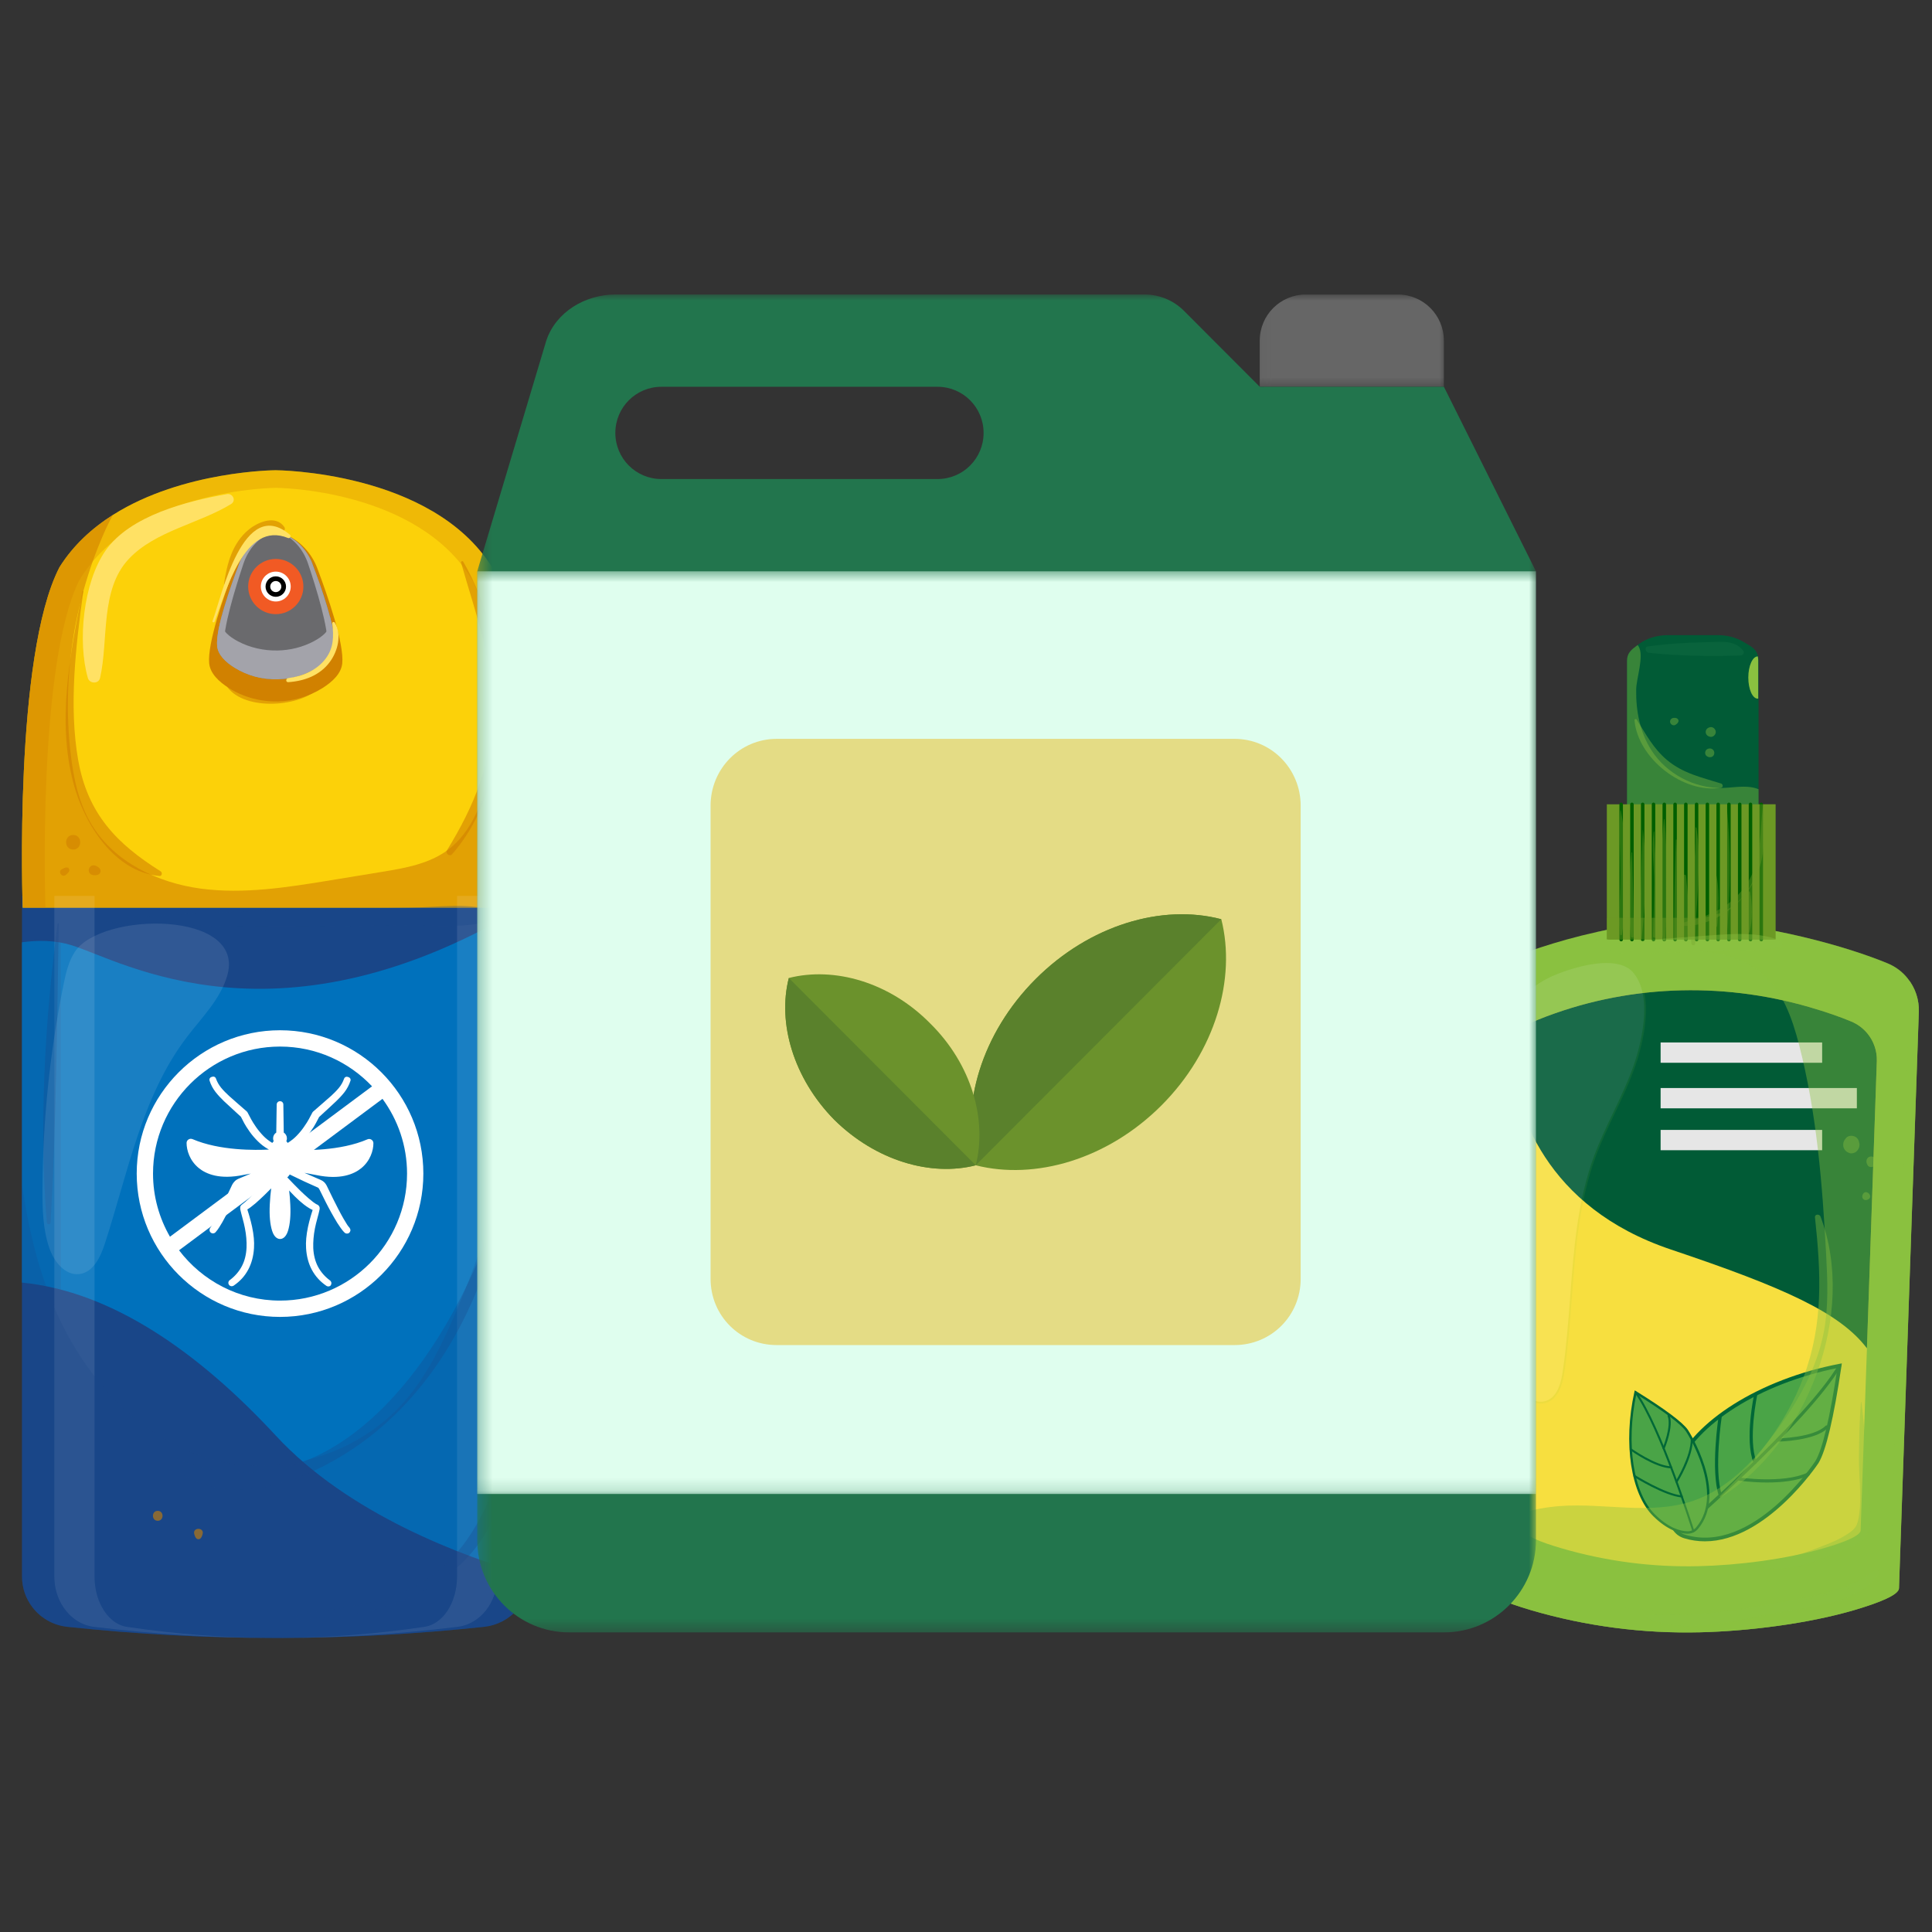 <svg xmlns="http://www.w3.org/2000/svg" width="151" height="151" viewBox="0 0 151 151" fill="none"><rect x="0" y="0" width="151" height="151" fill="#333333" stroke="none"/><path d="M137.444 51.657V63.564H127.163V51.657C127.163 51.042 127.479 50.792 127.995 50.41C128.028 50.383 128.061 50.359 128.097 50.332C128.679 49.906 129.478 49.64 130.361 49.64H134.252C135.018 49.64 135.716 49.84 136.259 50.165C136.877 50.532 137.304 50.726 137.411 51.335C137.435 51.439 137.444 51.544 137.444 51.657Z" fill="#015B36"></path><path d="M137.418 51.626V54.601C137.403 54.604 137.391 54.604 137.376 54.604C136.971 54.604 136.643 53.864 136.643 52.957C136.643 52.044 136.974 51.304 137.376 51.304C137.376 51.304 137.379 51.304 137.385 51.304C137.409 51.409 137.418 51.516 137.418 51.626Z" fill="#8AC140"></path><path opacity="0.4" d="M137.444 61.685V63.561H127.163V51.658C127.163 51.043 127.479 50.792 127.995 50.411C128.019 50.444 128.043 50.476 128.064 50.512C128.524 51.243 127.891 53.027 127.879 53.886C127.852 55.539 128.171 57.237 129.063 58.627C130.245 60.477 132.423 61.634 134.619 61.583C135.352 61.566 136.092 61.422 136.82 61.518C137.032 61.548 137.244 61.601 137.444 61.685Z" fill="#8AC140"></path><path d="M149.968 79.08L148.417 124.138C148.402 124.646 146.931 125.248 144.9 125.848C141.275 126.907 136.609 127.489 132.862 127.575C128.423 127.683 123.965 127.107 119.666 125.848C117.632 125.248 116.161 124.646 116.143 124.138L115.985 119.475L114.595 79.08C114.556 78.045 114.929 77.058 115.588 76.321C115.979 75.885 116.462 75.53 117.023 75.297C118.858 74.537 121.573 73.555 124.807 72.842C126.949 72.368 129.321 72.019 131.812 71.926C138.059 72.153 144.485 74.027 147.528 75.294C148.161 75.554 148.695 75.963 149.1 76.476C149.682 77.198 150.001 78.114 149.968 79.08Z" fill="#8AC140"></path><path d="M146.688 82.923L145.915 105.379L145.423 119.61C145.408 120.025 144.209 120.517 142.556 121C139.605 121.868 135.807 122.34 132.758 122.408C129.142 122.498 125.512 122.027 122.012 121C120.356 120.517 119.157 120.025 119.145 119.61L117.88 82.923C117.871 82.709 117.889 82.497 117.928 82.288C118.026 81.679 118.295 81.121 118.695 80.674C119.011 80.322 119.405 80.032 119.864 79.842C119.986 79.791 120.115 79.74 120.249 79.683C126.982 76.978 134.441 76.691 141.413 78.711C142.744 79.096 143.877 79.496 144.698 79.842C145.208 80.056 145.647 80.391 145.975 80.802C146.449 81.39 146.712 82.139 146.688 82.923Z" fill="#F7DF3F"></path><path d="M146.687 82.923L145.914 105.379C143.796 102.587 139.434 100.63 130.6 97.661C120.758 94.353 118.416 86.814 117.927 82.288C118.025 81.679 118.294 81.121 118.693 80.674C119.01 80.322 119.404 80.032 119.863 79.842C119.985 79.791 120.114 79.74 120.248 79.683C126.981 76.978 134.44 76.691 141.412 78.711C142.743 79.096 143.876 79.496 144.697 79.842C145.207 80.056 145.645 80.391 145.974 80.802C146.448 81.39 146.71 82.139 146.687 82.923Z" fill="#015B36"></path><path d="M131.664 120.087C131.229 119.956 130.88 119.622 130.713 119.198C130.408 118.423 130.164 116.964 131.035 114.708C132.428 111.104 137.849 107.882 143.78 106.74C143.162 110.902 142.566 113.357 142.002 114.276C141.459 115.162 136.703 121.609 131.664 120.087Z" fill="#4AA447"></path><path d="M133.249 120.466C132.715 120.466 132.172 120.392 131.623 120.224C131.146 120.081 130.767 119.726 130.579 119.249C130.245 118.399 130.03 116.91 130.901 114.655C132.276 111.101 137.56 107.787 143.754 106.596L143.953 106.558L143.924 106.76C143.321 110.833 142.715 113.387 142.128 114.35C142.083 114.419 138.052 120.466 133.249 120.466ZM131.707 119.95C136.993 121.546 141.835 114.276 141.88 114.201C142.441 113.285 143.02 110.839 143.607 106.922C137.593 108.127 132.497 111.337 131.17 114.762C130.331 116.928 130.531 118.342 130.847 119.144C131 119.538 131.313 119.831 131.707 119.95Z" fill="#006837"></path><path d="M131.168 119.941C131.132 119.941 131.099 119.927 131.075 119.9C131.03 119.849 131.036 119.771 131.087 119.727C131.185 119.64 141.019 111.146 143.677 106.677C143.713 106.618 143.787 106.6 143.844 106.636C143.904 106.671 143.922 106.746 143.886 106.803C141.21 111.308 131.347 119.828 131.245 119.912C131.224 119.932 131.194 119.941 131.168 119.941Z" fill="#006837"></path><path d="M137.171 114.419C137.123 114.419 137.075 114.389 137.057 114.341C136.338 112.545 137.078 109.073 137.111 108.927C137.126 108.861 137.191 108.819 137.257 108.834C137.323 108.849 137.365 108.915 137.35 108.98C137.341 109.016 136.595 112.528 137.284 114.252C137.308 114.315 137.278 114.386 137.215 114.41C137.2 114.416 137.186 114.419 137.171 114.419Z" fill="#006837"></path><path d="M134.454 116.99C134.404 116.99 134.356 116.957 134.338 116.906C133.685 114.908 134.305 110.802 134.332 110.629C134.341 110.564 134.404 110.519 134.472 110.528C134.541 110.537 134.586 110.6 134.574 110.668C134.568 110.71 133.932 114.89 134.571 116.832C134.592 116.898 134.556 116.966 134.493 116.987C134.481 116.987 134.466 116.99 134.454 116.99Z" fill="#006837"></path><path d="M138.119 115.868C136.893 115.868 135.884 115.719 135.807 115.707C135.741 115.698 135.693 115.635 135.702 115.567C135.711 115.501 135.777 115.453 135.842 115.465C135.878 115.471 139.369 115.987 141.272 115.098C141.332 115.068 141.406 115.095 141.436 115.158C141.466 115.22 141.439 115.292 141.377 115.322C140.455 115.751 139.202 115.868 138.119 115.868Z" fill="#006837"></path><path d="M138.918 112.674C138.853 112.674 138.796 112.62 138.796 112.551C138.796 112.483 138.85 112.429 138.915 112.426C138.942 112.426 141.755 112.372 142.68 111.439C142.728 111.391 142.806 111.391 142.853 111.439C142.901 111.486 142.901 111.564 142.853 111.612C141.86 112.617 139.041 112.671 138.918 112.674Z" fill="#006837"></path><path d="M132.634 119.44C132.443 119.666 132.157 119.786 131.861 119.777C131.321 119.759 130.394 119.526 129.281 118.431C127.5 116.677 126.981 112.629 127.828 108.816C130.14 110.254 131.444 111.238 131.843 111.811C132.231 112.36 134.836 116.841 132.634 119.44Z" fill="#4AA447"></path><path d="M131.897 119.872C131.885 119.872 131.87 119.872 131.859 119.872C131.268 119.851 130.328 119.598 129.215 118.5C127.461 116.769 126.852 112.781 127.739 108.795L127.768 108.667L127.879 108.735C130.14 110.14 131.504 111.158 131.921 111.754C131.954 111.802 135.101 116.671 132.706 119.502C132.503 119.738 132.211 119.872 131.897 119.872ZM127.891 108.962C127.061 112.843 127.652 116.695 129.344 118.362C130.415 119.419 131.304 119.663 131.865 119.681C132.136 119.696 132.396 119.577 132.563 119.38C134.872 116.653 131.799 111.906 131.766 111.862C131.369 111.295 130.063 110.319 127.891 108.962Z" fill="#006837"></path><path d="M132.346 119.747C132.313 119.747 132.28 119.726 132.272 119.69C132.245 119.609 129.733 111.587 127.764 108.86C127.737 108.825 127.746 108.777 127.782 108.75C127.817 108.723 127.868 108.732 127.892 108.768C129.876 111.516 132.397 119.565 132.421 119.645C132.433 119.687 132.412 119.732 132.37 119.744C132.361 119.744 132.355 119.747 132.346 119.747Z" fill="#006837"></path><path d="M130.613 114.761C129.36 114.726 127.489 113.395 127.409 113.338C127.373 113.311 127.364 113.264 127.391 113.228C127.417 113.192 127.465 113.183 127.501 113.21C127.519 113.225 129.413 114.57 130.616 114.606C130.66 114.606 130.693 114.645 130.693 114.687C130.69 114.728 130.654 114.761 130.613 114.761Z" fill="#006837"></path><path d="M131.44 117.035H131.432C130.077 116.91 127.801 115.484 127.702 115.424C127.667 115.4 127.655 115.352 127.678 115.314C127.702 115.278 127.75 115.266 127.789 115.29C127.813 115.305 130.131 116.758 131.446 116.88C131.491 116.883 131.521 116.922 131.518 116.966C131.515 117.005 131.479 117.035 131.44 117.035Z" fill="#006837"></path><path d="M131.03 115.892C131.015 115.892 131 115.889 130.988 115.88C130.953 115.856 130.941 115.809 130.965 115.77C130.976 115.749 132.182 113.81 132.146 112.452C132.146 112.408 132.179 112.372 132.224 112.372C132.259 112.369 132.304 112.405 132.304 112.449C132.343 113.857 131.15 115.776 131.099 115.856C131.084 115.877 131.057 115.892 131.03 115.892Z" fill="#006837"></path><path d="M130.028 113.276C130.019 113.276 130.007 113.273 129.998 113.27C129.956 113.252 129.938 113.208 129.956 113.166C129.962 113.148 130.654 111.465 130.338 110.678C130.323 110.636 130.341 110.591 130.383 110.573C130.425 110.555 130.469 110.576 130.487 110.618C130.827 111.465 130.132 113.154 130.102 113.226C130.087 113.255 130.058 113.276 130.028 113.276Z" fill="#006837"></path><path d="M142.415 81.476H129.789V83.063H142.415V81.476Z" fill="#E6E6E6"></path><path d="M142.415 88.311H129.789V89.898H142.415V88.311Z" fill="#E6E6E6"></path><path d="M145.127 85.037H129.789V86.624H145.127V85.037Z" fill="#E6E6E6"></path><path opacity="0.6" d="M149.213 76.622C149.261 76.894 149.282 77.171 149.273 77.457L147.784 122.513C147.766 123.02 146.355 123.625 144.404 124.222C140.923 125.284 136.442 125.863 132.844 125.952C128.577 126.06 124.299 125.484 120.167 124.222C118.213 123.625 116.802 123.02 116.784 122.513L115.295 77.457C115.286 77.171 115.31 76.891 115.358 76.616C114.848 77.314 114.567 78.177 114.6 79.084L116.152 124.138C116.17 124.646 117.64 125.251 119.672 125.848C123.971 127.11 128.425 127.686 132.867 127.578C136.612 127.489 141.278 126.91 144.902 125.848C146.934 125.251 148.405 124.646 148.423 124.138L149.974 79.084C150.001 78.18 149.721 77.32 149.213 76.622Z" fill="#8AC140"></path><path opacity="0.4" d="M149.968 79.08L148.417 124.138C148.402 124.645 146.931 125.248 144.899 125.847C141.274 126.907 136.608 127.488 132.861 127.575C128.422 127.682 123.965 127.106 119.666 125.847C117.631 125.248 116.16 124.645 116.142 124.138L115.984 119.475C117.81 118.476 119.851 117.864 121.927 117.709C125.394 117.452 129.001 118.425 132.295 117.315C134.905 116.432 136.934 114.349 138.601 112.151C140.445 109.719 142.017 106.995 142.566 103.994C142.915 102.061 142.832 100.08 142.73 98.123C142.438 92.589 141.996 87.025 140.612 81.661C140.069 79.56 139.305 77.376 137.629 76.004C135.036 73.88 131.28 74.381 127.954 74.005C126.847 73.88 125.636 73.522 124.812 72.839C126.954 72.364 129.326 72.015 131.817 71.923C138.064 72.15 144.491 74.023 147.534 75.291C148.166 75.551 148.7 75.959 149.106 76.472C149.682 77.198 150.001 78.113 149.968 79.08Z" fill="#8AC140"></path><path d="M138.773 62.863H125.587V73.436H138.773V62.863Z" fill="#6C9925"></path><path d="M126.707 73.576C126.629 73.576 126.569 73.513 126.569 73.438V62.865C126.569 62.788 126.632 62.728 126.707 62.728C126.784 62.728 126.844 62.791 126.844 62.865V73.438C126.844 73.513 126.781 73.576 126.707 73.576Z" fill="#005F00"></path><path d="M127.548 73.576C127.471 73.576 127.411 73.513 127.411 73.438V62.865C127.411 62.788 127.474 62.728 127.548 62.728C127.626 62.728 127.686 62.791 127.686 62.865V73.438C127.686 73.513 127.626 73.576 127.548 73.576Z" fill="#005F00"></path><path d="M128.389 73.576C128.312 73.576 128.252 73.513 128.252 73.438V62.865C128.252 62.788 128.315 62.728 128.389 62.728C128.467 62.728 128.526 62.791 128.526 62.865V73.438C128.529 73.513 128.467 73.576 128.389 73.576Z" fill="#005F00"></path><path d="M129.235 73.576C129.157 73.576 129.098 73.513 129.098 73.438V62.865C129.098 62.788 129.16 62.728 129.235 62.728C129.312 62.728 129.372 62.791 129.372 62.865V73.438C129.372 73.513 129.309 73.576 129.235 73.576Z" fill="#005F00"></path><path d="M130.076 73.576C130.001 73.576 129.938 73.513 129.938 73.438V62.865C129.938 62.788 130.001 62.728 130.076 62.728C130.153 62.728 130.213 62.791 130.213 62.865V73.438C130.216 73.513 130.153 73.576 130.076 73.576Z" fill="#005F00"></path><path d="M130.92 73.576C130.843 73.576 130.783 73.513 130.783 73.438V62.865C130.783 62.788 130.846 62.728 130.92 62.728C130.995 62.728 131.058 62.791 131.058 62.865V73.438C131.058 73.513 130.995 73.576 130.92 73.576Z" fill="#005F00"></path><path d="M131.76 73.576C131.683 73.576 131.623 73.513 131.623 73.438V62.865C131.623 62.788 131.686 62.728 131.76 62.728C131.835 62.728 131.898 62.791 131.898 62.865V73.438C131.898 73.513 131.835 73.576 131.76 73.576Z" fill="#005F00"></path><path d="M132.601 73.576C132.524 73.576 132.464 73.513 132.464 73.438V62.865C132.464 62.788 132.527 62.728 132.601 62.728C132.679 62.728 132.738 62.791 132.738 62.865V73.438C132.741 73.513 132.679 73.576 132.601 73.576Z" fill="#005F00"></path><path d="M133.445 73.576C133.367 73.576 133.308 73.513 133.308 73.438V62.865C133.308 62.788 133.37 62.728 133.445 62.728C133.519 62.728 133.582 62.791 133.582 62.865V73.438C133.582 73.513 133.519 73.576 133.445 73.576Z" fill="#005F00"></path><path d="M134.287 73.576C134.209 73.576 134.149 73.513 134.149 73.438V62.865C134.149 62.788 134.212 62.728 134.287 62.728C134.361 62.728 134.424 62.791 134.424 62.865V73.438C134.424 73.513 134.361 73.576 134.287 73.576Z" fill="#005F00"></path><path d="M135.127 73.576C135.053 73.576 134.99 73.513 134.99 73.438V62.865C134.99 62.788 135.053 62.728 135.127 62.728C135.205 62.728 135.265 62.791 135.265 62.865V73.438C135.268 73.513 135.205 73.576 135.127 73.576Z" fill="#005F00"></path><path d="M135.971 73.576C135.894 73.576 135.834 73.513 135.834 73.438V62.865C135.834 62.788 135.897 62.728 135.971 62.728C136.046 62.728 136.108 62.791 136.108 62.865V73.438C136.108 73.513 136.046 73.576 135.971 73.576Z" fill="#005F00"></path><path d="M136.814 73.576C136.736 73.576 136.677 73.513 136.677 73.438V62.865C136.677 62.788 136.739 62.728 136.814 62.728C136.889 62.728 136.951 62.791 136.951 62.865V73.438C136.951 73.513 136.889 73.576 136.814 73.576Z" fill="#005F00"></path><path d="M137.656 73.576C137.578 73.576 137.519 73.513 137.519 73.438V62.865C137.519 62.788 137.581 62.728 137.656 62.728C137.733 62.728 137.793 62.791 137.793 62.865V73.438C137.796 73.513 137.733 73.576 137.656 73.576Z" fill="#005F00"></path><path opacity="0.4" d="M137.416 62.863V66.902C137.416 69.569 135.253 71.732 132.586 71.732H125.584V73.436H138.771V62.863H137.416Z" fill="#6C9925"></path><g opacity="0.4"><path d="M126.64 63.352C126.53 64.966 126.634 66.574 126.646 68.191C126.655 69.799 126.5 71.431 126.625 73.03C126.631 73.101 126.748 73.131 126.763 73.048C127.3 70.023 127.237 66.362 126.685 63.346C126.676 63.322 126.64 63.331 126.64 63.352Z" fill="#6C9925"></path></g><g opacity="0.4"><path d="M127.51 66.642C127.316 68.799 127.236 71.031 127.474 73.188C127.489 73.313 127.674 73.319 127.674 73.188C127.704 71.01 127.603 68.82 127.573 66.642C127.57 66.604 127.513 66.604 127.51 66.642Z" fill="#6C9925"></path></g><g opacity="0.4"><path d="M128.392 64.862C128.261 67.702 128.249 70.539 128.094 73.379C128.085 73.516 128.288 73.51 128.303 73.379C128.616 70.563 128.738 67.681 128.41 64.862C128.41 64.85 128.395 64.85 128.392 64.862Z" fill="#6C9925"></path></g><g opacity="0.4"><path d="M129.247 65.013C129.076 66.328 129.285 67.668 129.279 68.993C129.273 70.389 129.235 71.782 129.202 73.178C129.199 73.304 129.402 73.336 129.426 73.208C129.894 70.404 129.33 67.808 129.303 65.013C129.3 64.98 129.25 64.983 129.247 65.013Z" fill="#6C9925"></path></g><g opacity="0.4"><path d="M130.046 64.05C129.855 65.78 129.852 67.537 129.82 69.277C129.796 70.679 129.667 72.153 130.01 73.522C130.031 73.6 130.142 73.579 130.148 73.504C130.312 70.416 130.354 67.135 130.097 64.053C130.094 64.014 130.049 64.017 130.046 64.05Z" fill="#6C9925"></path></g><g opacity="0.4"><path d="M130.981 65.636C130.889 68.196 130.841 70.744 130.847 73.304C130.847 73.483 131.125 73.483 131.128 73.304C131.149 70.744 131.122 68.193 131.044 65.636C131.041 65.598 130.981 65.598 130.981 65.636Z" fill="#6C9925"></path></g><g opacity="0.4"><path d="M132.513 64.703C132.612 67.707 131.854 70.748 132.197 73.734C132.218 73.919 132.493 73.931 132.493 73.734C132.516 70.742 133.044 67.666 132.591 64.691C132.585 64.647 132.513 64.659 132.513 64.703Z" fill="#6C9925"></path></g><g opacity="0.4"><path d="M131.57 68.463C131.447 70.053 131.31 71.882 131.6 73.457C131.623 73.585 131.838 73.588 131.859 73.457C132.113 71.876 131.934 70.05 131.779 68.463C131.767 68.332 131.582 68.329 131.57 68.463Z" fill="#6C9925"></path></g><g opacity="0.4"><path d="M137.793 62.991C137.507 65.059 137.76 67.177 136.564 69.018C135.266 71.02 133.458 71.634 131.277 72.177C131.173 72.204 131.203 72.347 131.301 72.356C133.234 72.523 135.257 71.357 136.436 69.874C138.097 67.789 137.915 65.518 137.844 62.994C137.844 62.97 137.796 62.959 137.793 62.991Z" fill="#6C9925"></path></g><g opacity="0.4"><path d="M136.645 69.742C136.522 70.72 136.4 71.857 136.522 72.838C136.537 72.949 136.692 72.988 136.728 72.865C137.015 71.908 136.955 70.696 136.782 69.721C136.767 69.637 136.654 69.67 136.645 69.742Z" fill="#6C9925"></path></g><g opacity="0.4"><path d="M134.95 63.274C134.777 66.436 134.762 69.635 134.708 72.8C134.705 72.982 134.974 72.976 134.988 72.8C135.233 69.662 135.296 66.404 134.977 63.274C134.974 63.256 134.95 63.256 134.95 63.274Z" fill="#6C9925"></path></g><g opacity="0.4"><path d="M134.036 68.071C134.021 69.435 133.6 71.049 133.97 72.376C134.009 72.52 134.206 72.481 134.218 72.344C134.331 71.001 134.421 69.378 134.072 68.069C134.063 68.048 134.036 68.05 134.036 68.071Z" fill="#6C9925"></path></g><g opacity="0.4"><path d="M124.711 73.232C125.102 75.085 128.721 74.47 130.01 74.455C131.573 74.434 133.139 74.363 134.703 74.3C136.153 74.24 137.713 74.369 139.124 74.031C139.413 73.963 139.354 73.596 139.124 73.504C137.209 72.722 134.715 73.047 132.692 73.178C131.573 73.25 130.457 73.348 129.338 73.417C128.22 73.486 125.863 73.891 125.004 73.062C124.875 72.934 124.675 73.062 124.711 73.232Z" fill="#8AC140"></path></g><g opacity="0.4"><path d="M145.446 109.596C145.327 111.04 145.306 112.496 145.291 113.943C145.279 115.336 145.503 116.909 145.318 118.29C145.184 119.301 145.049 119.495 144.175 120.035C143.537 120.429 142.737 120.716 142.039 120.99C140.72 121.512 139.372 121.873 137.979 122.139C137.713 122.189 137.809 122.55 138.038 122.574C139.748 122.753 141.29 122.309 142.854 121.646C143.763 121.261 145.443 120.814 145.944 119.856C146.472 118.848 146.007 117.043 145.956 115.945C145.861 113.827 145.759 111.694 145.482 109.59C145.482 109.573 145.446 109.57 145.446 109.596Z" fill="#8AC140"></path></g><g opacity="0.4"><path d="M128.541 126.393C131.447 127.816 135.358 126.724 138.369 126.157C141.048 125.653 145.09 125.462 146.859 123.064C147.044 122.813 146.665 122.589 146.46 122.753C144.198 124.57 140.597 124.904 137.823 125.453C134.681 126.074 131.775 126.322 128.589 126.211C128.497 126.205 128.455 126.348 128.541 126.393Z" fill="#8AC140"></path></g><g opacity="0.4"><path d="M134.495 117.017C141.265 112.792 145.152 102.693 142.291 95.086C142.21 94.871 141.826 94.877 141.855 95.145C142.318 99.477 142.527 103.445 140.966 107.616C139.609 111.25 137.178 114.248 134.424 116.927C134.379 116.972 134.439 117.052 134.495 117.017Z" fill="#8AC140"></path></g><g opacity="0.4"><path d="M145.134 89.96C145.235 89.838 145.304 89.734 145.325 89.576C145.343 89.489 145.34 89.405 145.313 89.319C145.295 89.253 145.295 89.268 145.313 89.367C145.295 89.122 145.176 88.913 144.943 88.818C144.743 88.734 144.43 88.755 144.284 88.943C144.191 89.059 144.102 89.17 144.075 89.322C144.009 89.689 144.173 89.978 144.522 90.112C144.528 90.115 144.534 90.118 144.543 90.121C144.725 90.187 145.009 90.109 145.134 89.96Z" fill="#8AC140"></path></g><g opacity="0.4"><path d="M145.917 90.966C145.929 90.993 145.941 91.02 145.953 91.047C146.054 91.27 146.445 91.27 146.546 91.047C146.558 91.02 146.57 90.993 146.582 90.966C146.698 90.706 146.564 90.387 146.248 90.387C145.932 90.384 145.801 90.706 145.917 90.966Z" fill="#8AC140"></path></g><g opacity="0.4"><path d="M145.601 93.331C145.428 93.642 145.703 93.916 146.013 93.743C146.449 93.498 145.846 92.893 145.601 93.331Z" fill="#8AC140"></path></g><g opacity="0.4"><path d="M127.748 56.287C127.999 59.283 131.57 62.06 134.521 61.568C134.697 61.538 134.667 61.287 134.521 61.24C132.993 60.756 131.546 60.458 130.281 59.393C129.222 58.504 128.643 57.382 127.919 56.24C127.874 56.171 127.74 56.192 127.748 56.287Z" fill="#8AC140"></path></g><g opacity="0.4"><path d="M133.567 57.557C133.585 57.563 133.602 57.569 133.62 57.575C133.856 57.659 134.101 57.441 134.101 57.211C134.101 56.979 133.856 56.761 133.62 56.844C133.602 56.85 133.585 56.856 133.567 56.862C133.226 56.988 133.226 57.435 133.567 57.557Z" fill="#8AC140"></path></g><g opacity="0.4"><path d="M133.369 59.074C133.374 59.08 133.383 59.086 133.389 59.092C133.601 59.262 133.947 59.196 133.983 58.889C134.019 58.593 133.715 58.411 133.461 58.537C133.452 58.54 133.443 58.546 133.437 58.549C133.255 58.638 133.207 58.943 133.369 59.074Z" fill="#8AC140"></path></g><g opacity="0.4"><path d="M130.958 56.645C131.063 56.571 131.143 56.52 131.182 56.392C131.212 56.299 131.161 56.212 131.09 56.162C131 56.099 130.917 56.105 130.815 56.108C130.63 56.114 130.487 56.287 130.538 56.472C130.582 56.639 130.806 56.752 130.958 56.645Z" fill="#8AC140"></path></g><g opacity="0.1"><path d="M121.267 76.243C119.432 77.079 117.857 78.609 117.252 80.53C116.918 81.583 116.882 82.708 116.876 83.812C116.864 86.36 116.998 88.908 117.132 91.453C117.395 96.408 117.657 101.363 118.171 106.298C118.254 107.115 118.358 107.965 118.8 108.658C119.242 109.35 120.131 109.83 120.9 109.541C121.771 109.213 122.064 108.141 122.201 107.22C123.045 101.584 122.678 95.698 124.656 90.355C125.557 87.92 126.924 85.674 127.768 83.218C128.436 81.273 129.212 77.72 127.682 75.948C126.366 74.423 122.756 75.563 121.267 76.243Z" fill="white"></path><path d="M120.417 109.699C119.74 109.699 119.087 109.239 118.741 108.696C118.308 108.019 118.195 107.213 118.099 106.306C117.586 101.369 117.318 96.33 117.061 91.455C116.927 88.952 116.793 86.362 116.804 83.812C116.81 82.729 116.843 81.58 117.183 80.509C117.756 78.692 119.272 77.075 121.238 76.18C122.908 75.419 126.42 74.381 127.736 75.906C129.475 77.922 128.252 82.031 127.834 83.245C127.386 84.549 126.784 85.811 126.199 87.031C125.68 88.117 125.146 89.239 124.722 90.381C123.419 93.898 123.129 97.726 122.852 101.426C122.706 103.338 122.556 105.313 122.27 107.231C122.142 108.082 121.864 109.251 120.924 109.606C120.757 109.669 120.587 109.696 120.417 109.699ZM125.558 75.267C124 75.267 122.151 75.918 121.297 76.305C119.367 77.186 117.878 78.773 117.318 80.551C116.983 81.604 116.951 82.741 116.945 83.812C116.933 86.359 117.07 88.946 117.201 91.446C117.458 96.318 117.726 101.354 118.239 106.289C118.332 107.178 118.442 107.965 118.86 108.619C119.263 109.248 120.107 109.764 120.877 109.475C121.748 109.147 122.013 108.025 122.136 107.21C122.422 105.298 122.571 103.326 122.715 101.417C122.995 97.705 123.284 93.869 124.594 90.333C125.021 89.185 125.558 88.057 126.077 86.971C126.659 85.754 127.258 84.495 127.706 83.2C128.114 82.007 129.323 77.958 127.634 75.998C127.169 75.461 126.405 75.267 125.558 75.267Z" fill="#8AC140"></path></g><path d="M128.863 51.022C131.208 51.266 133.69 51.314 136.041 51.23C136.205 51.224 136.369 51.022 136.25 50.866C135.59 50.001 134.519 50.171 133.505 50.189C131.927 50.216 130.361 50.306 128.797 50.523C128.49 50.562 128.603 50.995 128.863 51.022Z" fill="#09633C"></path><path d="M41.388 70.022V123.214C41.388 124.229 41 125.165 40.364 125.871C39.733 126.564 38.854 127.034 37.86 127.146C32.591 127.707 27.306 128 22.016 128.02H21.604C16.141 128.02 10.682 127.727 5.248 127.146C4.138 127.026 3.173 126.452 2.538 125.623C2.022 124.955 1.721 124.117 1.721 123.214V70.022H41.388Z" fill="#194688"></path><path d="M41.388 70.595V123.16C36.081 121.629 27.211 118.32 21.554 112.201C15.472 105.629 8.694 100.929 1.721 100.244V73.648C2.967 73.471 4.312 73.483 5.591 73.875C9.51 75.072 21.859 82.552 41.388 70.595Z" fill="#0071BC"></path><g opacity="0.2"><path d="M7.74 127.15C6.8 127.03 5.983 126.457 5.442 125.627C5.005 124.959 4.749 124.121 4.749 123.218V70.022H1.721V123.214C1.721 124.117 2.022 124.955 2.538 125.623C3.177 126.452 4.138 127.026 5.248 127.146C10.666 127.727 16.108 128.016 21.554 128.02C16.937 128.02 12.329 127.727 7.74 127.15Z" fill="#194688"></path><path d="M38.358 70.022V123.214C38.358 124.229 38.032 125.165 37.492 125.871C36.956 126.564 36.213 127.034 35.367 127.146C30.903 127.707 26.422 128 21.945 128.02H22.015C27.305 128 32.59 127.711 37.859 127.146C38.853 127.034 39.732 126.564 40.364 125.871C41.003 125.169 41.387 124.229 41.387 123.214V70.022H38.358Z" fill="#194688"></path></g><path d="M41.331 70.942H1.775C1.775 70.942 1.057 51.274 4.651 44.33C5.736 42.601 7.209 41.268 8.839 40.237C14.314 36.775 21.547 36.751 21.547 36.751C21.547 36.751 33.735 36.796 38.451 44.326C39.066 45.506 39.552 47.053 39.932 48.806C41.83 57.384 41.331 70.942 41.331 70.942Z" fill="#FCD109"></path><path d="M24.803 44.424C24.345 43.207 23.421 42.213 22.22 41.742C21.948 41.635 21.708 41.569 21.552 41.59C21.399 41.573 21.155 41.635 20.883 41.742C19.683 42.213 18.758 43.207 18.3 44.424C17.483 46.594 16.2 50.3 16.349 51.839C16.423 52.623 17.083 53.27 17.908 53.786C19.072 54.512 20.413 54.855 21.741 54.822C22.946 54.789 24.139 54.442 25.191 53.786C26.016 53.27 26.676 52.623 26.75 51.839C26.903 50.3 25.62 46.594 24.803 44.424Z" fill="#D18100"></path><path d="M24.415 44.052C24.011 42.992 23.198 42.13 22.142 41.717C21.902 41.622 21.688 41.569 21.556 41.585C21.419 41.569 21.209 41.626 20.97 41.717C19.913 42.126 19.101 42.992 18.696 44.052C17.978 45.938 16.848 49.16 16.976 50.497C17.042 51.178 17.624 51.743 18.35 52.193C19.377 52.824 20.553 53.125 21.725 53.092C22.785 53.063 23.837 52.762 24.766 52.193C25.492 51.743 26.073 51.178 26.14 50.497C26.263 49.164 25.137 45.938 24.415 44.052Z" fill="#6A6A6D"></path><path d="M23.218 45.844C23.218 46.764 22.471 47.507 21.555 47.507C20.635 47.507 19.893 46.76 19.893 45.844C19.893 44.924 20.639 44.181 21.555 44.181C22.471 44.181 23.218 44.928 23.218 45.844Z" fill="white"></path><path d="M21.554 48.001C20.366 48.001 19.396 47.032 19.396 45.843C19.396 44.655 20.366 43.685 21.554 43.685C22.743 43.685 23.712 44.655 23.712 45.843C23.712 47.036 22.743 48.001 21.554 48.001ZM21.554 44.676C20.911 44.676 20.387 45.2 20.387 45.843C20.387 46.487 20.911 47.011 21.554 47.011C22.198 47.011 22.722 46.487 22.722 45.843C22.722 45.2 22.198 44.676 21.554 44.676Z" fill="#F15A24"></path><path d="M21.554 46.645C21.113 46.645 20.754 46.286 20.754 45.844C20.754 45.403 21.113 45.044 21.554 45.044C21.996 45.044 22.355 45.403 22.355 45.844C22.355 46.286 21.996 46.645 21.554 46.645ZM21.554 45.411C21.315 45.411 21.121 45.605 21.121 45.844C21.121 46.084 21.315 46.278 21.554 46.278C21.794 46.278 21.988 46.084 21.988 45.844C21.988 45.605 21.794 45.411 21.554 45.411Z" fill="black"></path><path d="M24.416 44.053C24.366 43.921 24.308 43.789 24.242 43.661C24.308 43.81 24.374 43.967 24.444 44.132C24.436 44.107 24.428 44.078 24.416 44.053Z" fill="#A3A3AA"></path><path d="M18.866 43.661C18.8 43.789 18.747 43.917 18.693 44.053C18.685 44.078 18.672 44.107 18.664 44.132C18.734 43.967 18.8 43.81 18.866 43.661Z" fill="#A3A3AA"></path><path d="M25.76 48.071C25.801 48.335 25.818 48.571 25.797 48.756C25.735 49.305 25.199 49.759 24.526 50.118C23.668 50.576 22.695 50.819 21.712 50.84C20.627 50.864 19.534 50.625 18.585 50.118C17.913 49.759 17.372 49.301 17.314 48.756C17.294 48.571 17.31 48.335 17.351 48.071C17.087 49.053 16.922 49.94 16.976 50.497C17.042 51.178 17.624 51.743 18.35 52.193C19.377 52.824 20.553 53.126 21.725 53.093C22.785 53.064 23.837 52.763 24.766 52.193C25.492 51.743 26.074 51.178 26.14 50.497C26.189 49.94 26.024 49.053 25.76 48.071Z" fill="#A3A3AA"></path><path d="M24.414 44.052C24.01 42.992 23.197 42.13 22.141 41.717C21.901 41.622 21.687 41.569 21.555 41.585C21.674 41.569 21.86 41.626 22.07 41.717C23.003 42.126 23.717 42.992 24.076 44.052C24.711 45.938 25.705 49.16 25.59 50.497C25.532 51.178 25.02 51.743 24.377 52.193C23.56 52.762 22.632 53.063 21.699 53.092C21.707 53.092 21.716 53.092 21.716 53.092C22.776 53.063 23.828 52.762 24.756 52.193C25.483 51.743 26.064 51.178 26.13 50.497C26.262 49.164 25.136 45.938 24.414 44.052Z" fill="#A3A3AA"></path><path d="M18.691 44.052C17.973 45.938 16.842 49.16 16.97 50.497C17.036 51.178 17.618 51.743 18.344 52.193C19.322 52.795 20.436 53.088 21.554 53.088C20.572 53.088 19.586 52.791 18.728 52.193C18.088 51.743 17.576 51.178 17.515 50.497C17.399 49.16 18.398 45.938 19.029 44.052C19.384 42.992 20.102 42.13 21.034 41.717C21.244 41.622 21.43 41.569 21.55 41.585C21.414 41.569 21.203 41.626 20.964 41.717C19.908 42.13 19.095 42.992 18.691 44.052Z" fill="#A3A3AA"></path><path opacity="0.3" d="M38.455 44.33C33.739 36.796 21.555 36.754 21.555 36.754C21.555 36.754 9.372 36.796 4.656 44.33C1.058 51.278 1.78 70.946 1.78 70.946H3.55C3.55 70.946 2.894 52.066 6.17 45.398C10.461 38.17 21.56 38.128 21.56 38.128C21.56 38.128 32.654 38.17 36.949 45.398C40.225 52.066 39.569 70.946 39.569 70.946H41.339C41.331 70.942 42.049 51.274 38.455 44.33Z" fill="#D18100"></path><path opacity="0.6" d="M41.331 70.941H1.775C1.775 70.941 1.057 51.273 4.651 44.329C5.736 42.6 7.209 41.267 8.839 40.236C8.633 40.582 8.451 40.946 8.29 41.3C5.819 46.738 4.845 52.857 5.509 58.794C5.736 60.791 6.153 62.813 7.205 64.521C8.979 67.397 12.338 69.002 15.688 69.452C19.038 69.897 22.43 69.357 25.768 68.812L29.819 68.148C31.639 67.851 33.529 67.525 35.006 66.427C36.953 64.975 37.786 62.487 38.36 60.119C39.255 56.414 39.779 52.618 39.932 48.805C41.83 57.383 41.331 70.941 41.331 70.941Z" fill="#D18100"></path><g opacity="0.1"><path d="M9.909 127.15C9.117 127.03 8.428 126.457 7.974 125.627C7.602 124.959 7.388 124.121 7.388 123.218V70.022H4.248V123.214C4.248 124.117 4.512 124.955 4.962 125.623C5.519 126.452 6.361 127.026 7.326 127.146C12.054 127.727 16.799 128.016 21.552 128.02C17.666 128.02 13.779 127.727 9.909 127.15Z" fill="white"></path><path d="M35.723 70.022V123.214C35.723 124.229 35.447 125.165 34.993 125.871C34.539 126.564 33.912 127.034 33.202 127.146C29.439 127.707 25.66 128 21.885 128.02H21.959C26.572 128 31.185 127.711 35.785 127.146C36.651 127.034 37.419 126.564 37.972 125.871C38.529 125.169 38.867 124.229 38.867 123.214V70.022H35.723Z" fill="white"></path></g><path opacity="0.2" d="M41.388 70.578V123.212C41.388 124.227 41 125.164 40.364 125.869C39.733 126.562 38.854 127.033 37.86 127.144C32.591 127.705 27.306 127.998 22.016 128.019H21.604C16.141 128.019 10.682 127.726 5.248 127.144C4.138 127.025 3.173 126.451 2.538 125.622C2.022 124.953 1.721 124.116 1.721 123.212V92.585C2.175 95.705 2.864 98.762 4.039 101.683C6.35 107.426 10.88 112.633 16.892 114.143C22.144 115.46 28.069 113.595 31.625 109.51C33.354 107.525 34.518 105.124 35.557 102.71C38.359 96.204 40.438 89.215 40.092 82.138C39.943 79.023 39.329 75.875 39.931 72.814C40.1 71.919 40.616 70.887 41.388 70.578Z" fill="#194688"></path><g opacity="0.6"><path d="M6.445 46.219C5.483 51.075 4.435 56.324 5.739 61.221C6.573 64.357 8.912 68.144 12.456 68.466C12.662 68.487 12.712 68.194 12.555 68.099C9.102 65.937 6.849 63.589 6.11 59.401C5.368 55.185 5.925 50.436 6.511 46.236C6.519 46.194 6.453 46.174 6.445 46.219Z" fill="#D18100"></path></g><g opacity="0.6"><path d="M17.638 53.501C18.843 55.576 23.27 55.308 24.826 53.864C24.966 53.736 24.817 53.518 24.648 53.559C23.381 53.868 22.272 54.351 20.922 54.273C19.755 54.207 18.777 53.571 17.655 53.48C17.638 53.48 17.634 53.493 17.638 53.501Z" fill="#D18100"></path></g><g opacity="0.6"><path d="M36.035 43.97C37.1 47.754 38.523 51.471 38.49 55.465C38.453 59.632 37.075 62.974 34.934 66.457C34.785 66.7 35.14 66.985 35.334 66.766C40.496 60.862 39.959 50.349 36.209 43.904C36.151 43.813 36.007 43.871 36.035 43.97Z" fill="#D18100"></path></g><g opacity="0.6"><path d="M5.719 66.4C6.453 66.4 6.457 65.257 5.719 65.257C4.98 65.257 4.98 66.4 5.719 66.4Z" fill="#D18100"></path></g><g opacity="0.6"><path d="M5.162 68.368C5.253 68.285 5.344 68.223 5.397 68.108C5.459 67.972 5.389 67.794 5.22 67.798C5.071 67.802 4.96 67.868 4.832 67.935C4.486 68.1 4.845 68.648 5.162 68.368Z" fill="#D18100"></path></g><g opacity="0.6"><path d="M7.306 68.4C7.509 68.421 7.785 68.396 7.851 68.157C7.917 67.917 7.69 67.756 7.504 67.674C6.923 67.418 6.675 68.334 7.306 68.4Z" fill="#D18100"></path></g><g opacity="0.6"><path d="M38.087 67.311C38.091 67.32 38.091 67.332 38.095 67.34C38.132 67.501 38.277 67.645 38.438 67.683C38.446 67.687 38.458 67.687 38.466 67.691C38.986 67.815 39.386 67.175 38.995 66.783C38.603 66.391 37.959 66.791 38.087 67.311Z" fill="#D18100"></path></g><g opacity="0.6"><path d="M39.535 68.594C39.547 68.582 39.564 68.57 39.58 68.553C39.696 68.446 39.696 68.231 39.58 68.124C39.568 68.112 39.551 68.099 39.535 68.083C39.308 67.876 38.92 68.017 38.92 68.339C38.92 68.66 39.308 68.801 39.535 68.594Z" fill="#D18100"></path></g><g opacity="0.6"><path d="M17.658 45.658C18.396 43.908 19.601 41.02 21.957 41.553C22.147 41.594 22.353 41.383 22.229 41.202C21.573 40.22 20.179 40.781 19.44 41.392C18.153 42.456 17.749 44.036 17.509 45.617C17.493 45.72 17.621 45.753 17.658 45.658Z" fill="#D18100"></path></g><g opacity="0.6"><path d="M12.329 118.86C12.828 118.86 12.828 118.084 12.329 118.084C11.829 118.084 11.829 118.86 12.329 118.86Z" fill="#D18100"></path></g><g opacity="0.6"><path d="M15.183 119.9C15.22 120.032 15.249 120.127 15.34 120.23C15.422 120.325 15.595 120.325 15.678 120.23C15.769 120.127 15.798 120.032 15.835 119.9C15.983 119.356 15.034 119.352 15.183 119.9Z" fill="#D18100"></path></g><path d="M23.351 91.345C23.705 91.423 24.176 91.518 24.778 91.625C28.034 92.306 28.974 90.408 28.97 89.348C28.97 89.269 28.888 89.22 28.817 89.249C26.478 90.256 23.351 90.124 22.558 90.07C22.529 89.95 22.492 89.843 22.459 89.752C22.484 89.744 22.505 89.736 22.529 89.723C22.6 89.69 22.67 89.653 22.736 89.612C22.806 89.575 22.868 89.529 22.934 89.488C23 89.443 23.062 89.397 23.124 89.352C23.367 89.158 23.59 88.939 23.788 88.7C23.99 88.465 24.163 88.209 24.333 87.949C24.411 87.817 24.489 87.681 24.564 87.549L24.766 87.153L25.434 86.538C25.661 86.332 25.892 86.121 26.115 85.907C26.338 85.692 26.556 85.469 26.746 85.218C26.94 84.97 27.089 84.686 27.184 84.388L27.105 84.364C27.006 84.648 26.858 84.917 26.664 85.152C26.474 85.387 26.251 85.602 26.024 85.808C25.797 86.014 25.562 86.216 25.331 86.418L24.634 87.029L24.621 87.041L24.613 87.058L24.407 87.462C24.333 87.594 24.258 87.722 24.18 87.854C24.019 88.106 23.85 88.358 23.656 88.589C23.466 88.82 23.26 89.038 23.025 89.228C22.967 89.274 22.909 89.319 22.847 89.364C22.785 89.406 22.728 89.451 22.662 89.488C22.6 89.529 22.534 89.562 22.468 89.596C22.447 89.604 22.426 89.616 22.406 89.624C22.299 89.406 22.179 89.282 22.084 89.228C22.162 89.171 22.212 89.08 22.212 88.977C22.212 88.828 22.109 88.7 21.968 88.667L21.935 86.332C21.935 86.311 21.919 86.295 21.898 86.295C21.878 86.295 21.861 86.311 21.861 86.332L21.828 88.667C21.688 88.7 21.585 88.824 21.585 88.977C21.585 89.08 21.634 89.171 21.713 89.228C21.614 89.286 21.494 89.406 21.391 89.624C21.37 89.612 21.349 89.604 21.329 89.596C21.263 89.562 21.197 89.525 21.135 89.488C21.069 89.451 21.011 89.406 20.949 89.364C20.887 89.319 20.83 89.274 20.772 89.228C20.541 89.038 20.334 88.82 20.141 88.589C19.947 88.362 19.777 88.11 19.617 87.854C19.538 87.726 19.464 87.594 19.386 87.462L19.179 87.058L19.171 87.041L19.159 87.029L18.461 86.418C18.226 86.216 17.995 86.014 17.768 85.808C17.541 85.602 17.323 85.387 17.129 85.152C16.935 84.917 16.786 84.648 16.687 84.364L16.609 84.388C16.704 84.686 16.852 84.97 17.046 85.218C17.236 85.465 17.455 85.692 17.677 85.907C17.9 86.121 18.131 86.332 18.358 86.538L19.027 87.153L19.229 87.549C19.307 87.681 19.381 87.817 19.46 87.949C19.629 88.209 19.802 88.465 20.005 88.7C20.207 88.935 20.425 89.158 20.669 89.352C20.731 89.397 20.793 89.447 20.858 89.488C20.924 89.529 20.986 89.575 21.057 89.612C21.123 89.653 21.193 89.686 21.263 89.723C21.284 89.736 21.308 89.744 21.333 89.752C21.296 89.843 21.263 89.95 21.234 90.07C20.442 90.124 17.31 90.256 14.975 89.249C14.905 89.22 14.822 89.269 14.822 89.348C14.818 90.408 15.755 92.306 19.01 91.625C19.613 91.522 20.083 91.427 20.438 91.345C20.71 91.283 20.945 91.139 21.123 90.941C21.127 91.101 21.151 91.246 21.184 91.365C20.999 91.436 20.813 91.506 20.628 91.572L19.786 91.906C19.505 92.017 19.233 92.137 18.952 92.257L18.746 92.343C18.734 92.352 18.705 92.364 18.684 92.372C18.663 92.385 18.643 92.397 18.622 92.409C18.581 92.438 18.548 92.467 18.515 92.5C18.449 92.566 18.399 92.64 18.358 92.715C18.338 92.756 18.321 92.789 18.309 92.822L18.259 92.925C18.131 93.197 18.003 93.47 17.871 93.738C17.739 94.01 17.607 94.278 17.479 94.547C17.347 94.819 17.215 95.083 17.075 95.351C16.939 95.615 16.799 95.888 16.625 96.114L16.617 96.123C16.601 96.143 16.605 96.168 16.625 96.185C16.646 96.201 16.675 96.201 16.691 96.18L16.77 96.094C16.794 96.065 16.815 96.032 16.84 95.999C16.885 95.937 16.927 95.871 16.968 95.809C17.05 95.681 17.125 95.549 17.199 95.421C17.347 95.157 17.488 94.893 17.628 94.625C17.904 94.089 18.172 93.548 18.433 93.008C18.465 92.942 18.498 92.867 18.527 92.805C18.56 92.743 18.602 92.682 18.651 92.632C18.701 92.583 18.754 92.541 18.82 92.517L19.027 92.426L19.856 92.067L21.218 91.473C21.259 91.576 21.308 91.667 21.362 91.741C21.436 91.844 21.535 91.918 21.642 91.96V91.964C21.444 92.137 21.246 92.31 21.057 92.488C20.945 92.595 20.83 92.698 20.718 92.805C20.607 92.913 20.491 93.016 20.384 93.123L19.716 93.754C19.493 93.965 19.278 94.179 19.035 94.357L19.018 94.369C19.014 94.373 19.01 94.382 19.01 94.39C19.002 94.439 19.01 94.472 19.014 94.505C19.023 94.538 19.027 94.571 19.035 94.604C19.051 94.67 19.068 94.736 19.084 94.798L19.188 95.186C19.258 95.442 19.32 95.702 19.369 95.962C19.472 96.482 19.522 97.014 19.501 97.538C19.476 98.062 19.361 98.586 19.122 99.056C18.882 99.522 18.527 99.927 18.098 100.24C18.082 100.253 18.073 100.282 18.09 100.298C18.102 100.319 18.131 100.323 18.148 100.311C18.371 100.158 18.581 99.98 18.762 99.778C18.948 99.58 19.101 99.349 19.229 99.11C19.485 98.627 19.608 98.082 19.641 97.542C19.674 96.997 19.608 96.457 19.497 95.929C19.439 95.665 19.373 95.405 19.299 95.145C19.262 95.017 19.221 94.889 19.179 94.761C19.159 94.699 19.138 94.633 19.122 94.571C19.113 94.538 19.105 94.509 19.097 94.476C19.093 94.456 19.088 94.431 19.088 94.415C19.225 94.349 19.348 94.266 19.468 94.179C19.592 94.085 19.716 93.99 19.831 93.886C20.066 93.684 20.293 93.47 20.516 93.255C20.875 92.904 21.222 92.546 21.564 92.182C21.461 92.562 21.362 93.189 21.312 94.167C21.267 95.12 21.362 95.739 21.486 96.139C21.688 96.775 22.096 96.775 22.299 96.139C22.426 95.739 22.517 95.12 22.472 94.167C22.426 93.267 22.34 92.669 22.249 92.281C22.348 92.409 22.451 92.533 22.558 92.657C22.662 92.772 22.765 92.892 22.872 93.004C22.979 93.119 23.087 93.23 23.198 93.338C23.417 93.556 23.648 93.771 23.899 93.961C24.023 94.056 24.155 94.146 24.291 94.229C24.419 94.303 24.555 94.377 24.708 94.415C24.708 94.431 24.704 94.456 24.7 94.472C24.692 94.501 24.683 94.534 24.675 94.567C24.659 94.629 24.638 94.695 24.617 94.757C24.576 94.885 24.535 95.013 24.498 95.141C24.423 95.401 24.353 95.661 24.3 95.925C24.188 96.453 24.122 96.993 24.155 97.538C24.188 98.078 24.312 98.623 24.568 99.106C24.696 99.345 24.848 99.576 25.034 99.774C25.215 99.976 25.426 100.15 25.649 100.306C25.669 100.319 25.694 100.315 25.706 100.294C25.719 100.273 25.715 100.249 25.698 100.236C25.273 99.923 24.914 99.518 24.675 99.052C24.436 98.586 24.32 98.058 24.295 97.534C24.275 97.006 24.324 96.478 24.427 95.958C24.477 95.698 24.539 95.438 24.609 95.182L24.712 94.794C24.729 94.728 24.745 94.666 24.762 94.6C24.77 94.567 24.778 94.534 24.782 94.501C24.786 94.464 24.795 94.435 24.786 94.386C24.782 94.373 24.778 94.361 24.766 94.357C24.63 94.299 24.498 94.212 24.374 94.122C24.25 94.031 24.13 93.932 24.015 93.833C23.78 93.631 23.557 93.42 23.334 93.206C22.934 92.818 22.546 92.413 22.166 92.005C22.162 91.993 22.158 91.976 22.15 91.964C22.257 91.918 22.356 91.848 22.43 91.745C22.48 91.675 22.529 91.592 22.567 91.498C22.74 91.584 22.913 91.671 23.091 91.757L23.908 92.145C24.18 92.273 24.456 92.393 24.729 92.517L24.935 92.607C24.993 92.632 25.03 92.661 25.071 92.706C25.112 92.748 25.145 92.801 25.174 92.859C25.191 92.884 25.207 92.921 25.224 92.954L25.273 93.057C25.405 93.329 25.541 93.598 25.678 93.866C25.814 94.134 25.95 94.402 26.099 94.666C26.247 94.93 26.395 95.194 26.552 95.45C26.635 95.578 26.717 95.706 26.804 95.83C26.895 95.954 26.981 96.077 27.101 96.189C27.118 96.205 27.146 96.205 27.163 96.189C27.184 96.172 27.184 96.143 27.167 96.123L27.097 96.044C27.072 96.015 27.052 95.987 27.031 95.954C26.985 95.896 26.948 95.83 26.907 95.768C26.829 95.64 26.75 95.512 26.676 95.38C26.528 95.12 26.387 94.856 26.247 94.588C25.971 94.056 25.706 93.515 25.447 92.971C25.414 92.9 25.385 92.838 25.348 92.764C25.31 92.694 25.265 92.628 25.207 92.57C25.154 92.513 25.084 92.463 25.009 92.434L24.803 92.343L23.974 91.984L22.604 91.39C22.645 91.262 22.67 91.118 22.674 90.945C22.843 91.139 23.078 91.283 23.351 91.345Z" fill="white"></path><path d="M25.66 100.545C25.611 100.545 25.557 100.529 25.512 100.5C25.26 100.327 25.041 100.137 24.86 99.935C24.674 99.732 24.505 99.493 24.36 99.221C24.109 98.742 23.96 98.181 23.923 97.562C23.89 97.059 23.94 96.531 24.072 95.891C24.129 95.623 24.2 95.355 24.274 95.091C24.299 95 24.328 94.909 24.356 94.818L24.393 94.703C24.406 94.657 24.422 94.612 24.435 94.567C24.336 94.525 24.245 94.476 24.167 94.427C24.022 94.34 23.886 94.245 23.754 94.142C23.519 93.96 23.284 93.75 23.032 93.498C22.921 93.387 22.809 93.271 22.702 93.156C22.669 93.118 22.632 93.081 22.599 93.044C22.64 93.37 22.669 93.742 22.689 94.154C22.731 94.996 22.669 95.685 22.508 96.205C22.326 96.778 22.017 96.836 21.889 96.836C21.761 96.836 21.452 96.774 21.27 96.205C21.105 95.685 21.043 94.996 21.084 94.154C21.109 93.667 21.146 93.242 21.196 92.879C21.014 93.065 20.837 93.242 20.66 93.412C20.433 93.63 20.202 93.845 19.966 94.051C19.843 94.154 19.719 94.257 19.591 94.352C19.508 94.41 19.426 94.472 19.331 94.525C19.348 94.583 19.364 94.637 19.381 94.691L19.418 94.806C19.447 94.897 19.475 94.992 19.5 95.082C19.574 95.342 19.645 95.611 19.702 95.879C19.834 96.518 19.884 97.046 19.851 97.55C19.814 98.169 19.665 98.726 19.413 99.208C19.269 99.481 19.1 99.72 18.914 99.922C18.733 100.12 18.514 100.31 18.262 100.483C18.213 100.516 18.122 100.537 18.064 100.525C17.994 100.512 17.932 100.471 17.895 100.413C17.813 100.298 17.841 100.137 17.957 100.05C18.366 99.749 18.696 99.365 18.914 98.94C19.125 98.532 19.244 98.049 19.269 97.513C19.29 97.03 19.244 96.514 19.141 95.99C19.092 95.734 19.03 95.483 18.96 95.231L18.857 94.843C18.84 94.777 18.819 94.707 18.807 94.641C18.799 94.604 18.791 94.567 18.782 94.53C18.774 94.468 18.766 94.414 18.778 94.34C18.786 94.282 18.828 94.212 18.877 94.175C19.079 94.026 19.253 93.865 19.434 93.692L20.218 92.949C20.329 92.842 20.441 92.735 20.556 92.632C20.635 92.557 20.717 92.479 20.8 92.405L20.895 92.314C21.018 92.198 21.146 92.083 21.274 91.972C21.237 91.934 21.204 91.897 21.175 91.856C21.151 91.823 21.126 91.786 21.105 91.745L18.902 92.702C18.865 92.718 18.832 92.739 18.803 92.768C18.77 92.801 18.741 92.842 18.716 92.888L18.621 93.081C18.361 93.626 18.093 94.171 17.817 94.707C17.677 94.975 17.532 95.248 17.384 95.512C17.305 95.648 17.227 95.78 17.144 95.908L17.099 95.974C17.07 96.019 17.037 96.069 17.004 96.114L16.847 96.308C16.748 96.419 16.579 96.428 16.468 96.333C16.36 96.238 16.348 96.081 16.43 95.97C16.6 95.747 16.736 95.487 16.868 95.231C17.004 94.967 17.14 94.703 17.268 94.435C17.367 94.228 17.47 94.018 17.569 93.812L17.66 93.626C17.792 93.358 17.92 93.085 18.044 92.813L18.147 92.595C18.205 92.491 18.267 92.401 18.345 92.326C18.386 92.285 18.431 92.244 18.485 92.211C18.514 92.19 18.539 92.174 18.572 92.161C18.592 92.149 18.63 92.132 18.65 92.124L19.158 91.91C19.306 91.848 19.455 91.782 19.603 91.724C19.422 91.757 19.232 91.794 19.034 91.827C17.165 92.219 16.1 91.753 15.535 91.291C14.83 90.717 14.582 89.9 14.582 89.331C14.582 89.219 14.64 89.116 14.731 89.059C14.825 88.997 14.941 88.989 15.044 89.03C17.177 89.946 19.971 89.9 21.023 89.847C20.99 89.83 20.957 89.809 20.924 89.793C20.878 89.768 20.829 89.735 20.779 89.702L20.721 89.665C20.668 89.628 20.627 89.599 20.581 89.566L20.519 89.521C20.272 89.327 20.045 89.104 19.814 88.836C19.595 88.584 19.409 88.304 19.253 88.064C19.195 87.965 19.141 87.874 19.088 87.784L18.828 87.284L18.11 86.624C17.907 86.439 17.705 86.253 17.503 86.063C17.297 85.861 17.058 85.622 16.847 85.349C16.641 85.085 16.476 84.776 16.377 84.454C16.34 84.339 16.402 84.215 16.521 84.178L16.6 84.153C16.715 84.116 16.839 84.178 16.876 84.289C16.967 84.553 17.107 84.796 17.28 85.011C17.474 85.25 17.701 85.465 17.895 85.647C18.102 85.836 18.316 86.022 18.53 86.208L19.282 86.864C19.302 86.88 19.331 86.913 19.343 86.938L19.632 87.483C19.682 87.569 19.731 87.652 19.781 87.738C19.921 87.957 20.09 88.217 20.284 88.444C20.499 88.704 20.688 88.898 20.887 89.055L21.109 89.219C21.146 89.244 21.179 89.269 21.221 89.29C21.241 89.302 21.262 89.314 21.282 89.327C21.32 89.273 21.353 89.228 21.39 89.191C21.361 89.125 21.344 89.05 21.344 88.972C21.344 88.782 21.439 88.617 21.592 88.518L21.625 86.323C21.629 86.179 21.745 86.067 21.885 86.067C21.885 86.067 21.885 86.067 21.889 86.067C22.034 86.067 22.145 86.183 22.145 86.323L22.178 88.518C22.331 88.617 22.425 88.782 22.425 88.972C22.425 89.05 22.409 89.125 22.38 89.191C22.413 89.228 22.45 89.273 22.487 89.327C22.504 89.314 22.52 89.306 22.537 89.294C22.582 89.265 22.619 89.24 22.657 89.215L22.883 89.046C23.073 88.894 23.263 88.7 23.478 88.444C23.672 88.213 23.841 87.957 23.985 87.734C24.035 87.652 24.088 87.561 24.138 87.474L24.41 86.963C24.422 86.938 24.447 86.901 24.468 86.884L25.235 86.216C25.45 86.03 25.664 85.844 25.875 85.655C26.069 85.477 26.296 85.259 26.489 85.023C26.667 84.809 26.803 84.566 26.894 84.301C26.935 84.186 27.055 84.128 27.17 84.165L27.249 84.19C27.364 84.227 27.43 84.351 27.393 84.466C27.29 84.788 27.125 85.102 26.919 85.366C26.712 85.634 26.473 85.877 26.267 86.076C26.069 86.265 25.862 86.455 25.66 86.641L24.942 87.301L24.686 87.788C24.633 87.883 24.579 87.982 24.521 88.073C24.36 88.32 24.175 88.597 23.952 88.852C23.725 89.121 23.498 89.339 23.255 89.529L23.189 89.579C23.143 89.612 23.102 89.644 23.057 89.677L22.991 89.719C22.941 89.752 22.892 89.785 22.834 89.814C22.805 89.83 22.776 89.847 22.743 89.863C23.795 89.921 26.593 89.966 28.722 89.046C28.821 89.001 28.94 89.013 29.035 89.075C29.13 89.137 29.184 89.24 29.184 89.347C29.188 89.917 28.936 90.734 28.231 91.307C27.665 91.765 26.601 92.231 24.724 91.84C24.398 91.782 24.084 91.724 23.795 91.666L25.082 92.227C25.177 92.269 25.272 92.331 25.355 92.413C25.421 92.483 25.483 92.566 25.528 92.656L25.631 92.867C25.891 93.407 26.155 93.948 26.432 94.48C26.568 94.744 26.708 95.008 26.857 95.264C26.931 95.392 27.005 95.516 27.084 95.639L27.125 95.706C27.145 95.743 27.17 95.776 27.195 95.809L27.323 95.965C27.36 96.011 27.393 96.102 27.389 96.163C27.385 96.221 27.343 96.308 27.298 96.349C27.195 96.44 27.038 96.436 26.939 96.345C26.807 96.221 26.712 96.089 26.622 95.965C26.523 95.825 26.436 95.693 26.353 95.565C26.192 95.305 26.044 95.037 25.891 94.769C25.743 94.505 25.602 94.233 25.462 93.96C25.326 93.692 25.19 93.42 25.058 93.147L24.963 92.958C24.942 92.916 24.918 92.879 24.893 92.855C24.868 92.826 24.852 92.817 24.827 92.809L24.328 92.586C24.146 92.508 23.968 92.425 23.791 92.343L22.644 91.794C22.628 91.823 22.607 91.852 22.586 91.877C22.549 91.93 22.504 91.976 22.454 92.021C22.805 92.392 23.135 92.731 23.461 93.052C23.68 93.263 23.902 93.473 24.134 93.671C24.245 93.766 24.36 93.861 24.48 93.952C24.587 94.03 24.703 94.113 24.823 94.162C24.893 94.195 24.967 94.29 24.979 94.369C24.992 94.439 24.983 94.493 24.975 94.53C24.963 94.596 24.955 94.633 24.946 94.67C24.93 94.736 24.913 94.802 24.897 94.872L24.794 95.26C24.724 95.512 24.662 95.767 24.612 96.019C24.509 96.547 24.468 97.059 24.484 97.546C24.509 98.082 24.629 98.561 24.839 98.973C25.058 99.398 25.388 99.782 25.796 100.079C25.842 100.112 25.891 100.195 25.899 100.252C25.908 100.31 25.887 100.401 25.854 100.45C25.825 100.508 25.743 100.545 25.66 100.545ZM21.769 92.137C21.778 92.174 21.778 92.211 21.769 92.252C21.687 92.553 21.58 93.135 21.526 94.187C21.489 94.975 21.543 95.611 21.691 96.081C21.773 96.341 21.868 96.403 21.885 96.403C21.901 96.403 21.996 96.341 22.079 96.081C22.227 95.611 22.281 94.975 22.244 94.187C22.207 93.403 22.133 92.78 22.025 92.343C22.013 92.293 22.017 92.244 22.038 92.203C22.025 92.186 22.009 92.174 21.996 92.157C21.976 92.137 21.959 92.108 21.951 92.079C21.914 91.967 21.951 91.802 22.058 91.761C22.133 91.728 22.198 91.679 22.244 91.613C22.289 91.551 22.326 91.485 22.355 91.41C22.359 91.398 22.368 91.382 22.376 91.369C22.376 91.353 22.38 91.336 22.384 91.32C22.421 91.204 22.442 91.076 22.442 90.936C22.442 90.845 22.504 90.763 22.586 90.734C22.673 90.701 22.768 90.725 22.83 90.796C22.978 90.965 23.176 91.08 23.395 91.13C23.816 91.225 24.29 91.316 24.814 91.406C26.172 91.691 27.257 91.538 27.958 90.965C28.474 90.544 28.697 89.975 28.738 89.521C26.399 90.461 23.416 90.35 22.541 90.292C22.446 90.284 22.363 90.218 22.339 90.127C22.31 90.016 22.281 89.921 22.248 89.838C22.24 89.818 22.236 89.797 22.236 89.776C22.223 89.76 22.211 89.743 22.198 89.723C22.095 89.513 22 89.442 21.963 89.422C21.93 89.401 21.901 89.376 21.885 89.343C21.864 89.376 21.84 89.401 21.806 89.422C21.769 89.442 21.674 89.513 21.571 89.723C21.563 89.743 21.551 89.76 21.534 89.776C21.534 89.797 21.526 89.818 21.522 89.838C21.489 89.921 21.46 90.02 21.431 90.127C21.406 90.222 21.328 90.288 21.229 90.292C20.354 90.35 17.367 90.461 15.032 89.521C15.077 89.971 15.296 90.544 15.812 90.965C16.513 91.538 17.594 91.691 18.947 91.406C19.475 91.316 19.954 91.221 20.371 91.13C20.593 91.08 20.787 90.965 20.936 90.796C20.998 90.725 21.093 90.705 21.179 90.734C21.266 90.767 21.324 90.845 21.324 90.936C21.328 91.072 21.344 91.196 21.377 91.307C21.382 91.324 21.386 91.336 21.386 91.353C21.394 91.365 21.402 91.382 21.406 91.394C21.435 91.472 21.477 91.547 21.522 91.613C21.571 91.679 21.633 91.728 21.707 91.761C21.761 91.782 21.806 91.827 21.827 91.881C21.848 91.934 21.848 91.996 21.827 92.05C21.819 92.079 21.794 92.112 21.769 92.137ZM21.885 88.873C21.877 88.877 21.868 88.877 21.864 88.881C21.819 88.889 21.79 88.931 21.79 88.972C21.79 89.013 21.819 89.038 21.827 89.046C21.852 89.063 21.868 89.083 21.885 89.108C21.901 89.083 21.918 89.063 21.943 89.046C21.955 89.038 21.98 89.013 21.98 88.972C21.98 88.927 21.951 88.889 21.906 88.881C21.897 88.877 21.893 88.873 21.885 88.873ZM21.699 86.327C21.699 86.331 21.699 86.331 21.699 86.327Z" fill="white"></path><path d="M21.887 80.522C15.71 80.522 10.685 85.547 10.685 91.724C10.685 97.9 15.71 102.926 21.887 102.926C28.063 102.926 33.088 97.9 33.088 91.724C33.088 85.547 28.063 80.522 21.887 80.522ZM21.887 81.797C24.717 81.797 27.271 82.993 29.078 84.904L13.284 96.659C12.446 95.202 11.96 93.523 11.96 91.724C11.96 86.253 16.411 81.797 21.887 81.797ZM21.887 101.651C18.664 101.651 15.809 100.104 13.994 97.719L29.895 85.882C31.096 87.524 31.814 89.537 31.814 91.724C31.814 97.199 27.362 101.651 21.887 101.651Z" fill="white"></path><g opacity="0.3"><path d="M8.357 72.072C13.576 72.365 18.792 72.435 24.019 72.407C26.552 72.39 29.082 72.353 31.615 72.316C33.93 72.283 36.632 72.654 38.811 71.8C39.071 71.697 39.083 71.354 38.811 71.255C36.735 70.504 34.272 70.909 32.09 70.942C29.399 70.983 26.709 71.02 24.019 71.082C18.787 71.206 13.568 71.433 8.357 71.874C8.233 71.887 8.229 72.068 8.357 72.072Z" fill="#194688"></path></g><g opacity="0.3"><path d="M39.679 91.724C37.005 102.629 27.433 119.702 13.656 113.951C13.339 113.819 13.087 114.301 13.326 114.516C18.1 118.766 25.626 115.118 29.694 111.64C35.672 106.528 38.404 99.312 39.963 91.803C40.005 91.617 39.724 91.539 39.679 91.724Z" fill="#194688"></path></g><g opacity="0.3"><path d="M4.504 72.196C3.497 79.841 3.052 87.846 3.658 95.541C3.675 95.73 3.943 95.735 3.955 95.541C4.397 87.792 4.459 79.961 4.591 72.196C4.587 72.138 4.508 72.142 4.504 72.196Z" fill="#194688"></path></g><g opacity="0.3"><path d="M22.813 126.473C30.235 126.745 38.326 123.626 39.515 115.325C39.56 114.999 39.123 114.858 39.011 115.184C37.753 118.844 35.818 122.318 32.208 124.092C29.216 125.565 26.002 125.714 22.788 126.308C22.693 126.324 22.722 126.469 22.813 126.473Z" fill="#194688"></path></g><path d="M17.735 38.619C14.636 39.164 10.172 40.282 8.249 43.034C6.508 45.53 6.046 50.135 6.867 52.99C6.995 53.444 7.709 53.477 7.82 52.99C8.501 50.019 7.799 46.095 10.069 43.682C12.127 41.495 15.568 40.925 18.061 39.395C18.485 39.131 18.197 38.537 17.735 38.619Z" fill="#FFE164"></path><path d="M16.776 48.583C17.671 46.285 19.087 40.641 22.519 42.052C22.66 42.109 22.775 41.895 22.664 41.8C19.008 38.693 17.317 46.636 16.611 48.538C16.574 48.641 16.735 48.682 16.776 48.583Z" fill="#FFE164"></path><path d="M22.528 53.316C23.79 53.233 25.012 52.783 25.783 51.731C26.402 50.89 26.736 49.598 26.163 48.662C26.113 48.579 25.956 48.604 25.969 48.715C26.084 49.722 26.097 50.617 25.453 51.475C24.764 52.392 23.638 52.862 22.528 52.998C22.326 53.023 22.317 53.332 22.528 53.316Z" fill="#FFE164"></path><path opacity="0.1" d="M5.84 74.407C5.349 75.166 5.143 76.074 4.965 76.961C3.897 82.222 3.344 87.585 3.319 92.953C3.311 94.488 3.352 96.048 3.839 97.5C4.202 98.585 5.089 99.728 6.224 99.576C7.297 99.431 7.858 98.243 8.192 97.211C9.995 91.678 11.072 85.708 14.591 81.075C15.747 79.552 17.178 78.154 17.739 76.326C19.349 71.127 7.899 71.222 5.84 74.407Z" fill="white"></path><mask id="mask0_134_570" style="mask-type:luminance" maskUnits="userSpaceOnUse" x="98" y="22" width="16" height="9"><path d="M113.015 22.98H98.032V30.489H113.015V22.98Z" fill="white"></path></mask><g mask="url(#mask0_134_570)"><path d="M98.458 30.23H112.849V26.625C112.849 24.631 111.24 23.019 109.252 23.019H102.056C100.067 23.019 98.458 24.631 98.458 26.625V30.23Z" fill="#666666"></path></g><mask id="mask1_134_570" style="mask-type:luminance" maskUnits="userSpaceOnUse" x="37" y="22" width="84" height="106"><path d="M120.047 22.98H37.299V127.623H120.047V22.98Z" fill="white"></path></mask><g mask="url(#mask1_134_570)"><path d="M51.69 37.441H73.276C75.266 37.441 76.875 35.828 76.875 33.836C76.875 31.842 75.266 30.23 73.276 30.23H51.69C49.702 30.23 48.093 31.842 48.093 33.836C48.093 35.828 49.702 37.441 51.69 37.441ZM42.696 26.625C43.441 24.384 45.738 23.019 48.093 23.019H89.467C90.618 23.019 91.721 23.475 92.537 24.294L98.461 30.23H112.852L120.047 44.653V120.373C120.047 124.353 116.83 127.584 112.852 127.584H44.495C40.518 127.584 37.299 124.353 37.299 120.373V44.653L42.696 26.625Z" fill="#22754D"></path></g><mask id="mask2_134_570" style="mask-type:luminance" maskUnits="userSpaceOnUse" x="37" y="44" width="84" height="73"><path d="M120.047 44.578H37.299V116.84H120.047V44.578Z" fill="white"></path></mask><g mask="url(#mask2_134_570)"><path d="M37.299 116.766H120.047V44.652H37.299V116.766Z" fill="#DFFEEE"></path></g><path fill-rule="evenodd" clip-rule="evenodd" d="M96.487 57.747H60.707C57.831 57.747 55.537 60.088 55.537 62.971V99.949C55.537 102.832 57.831 105.127 60.707 105.127H96.487C99.364 105.127 101.657 102.832 101.657 99.949V62.971C101.657 60.088 99.364 57.747 96.487 57.747Z" fill="#E4DC85"></path><path fill-rule="evenodd" clip-rule="evenodd" d="M95.454 71.844C90.825 70.628 85.16 72.294 80.935 76.528C76.711 80.762 75.047 86.437 76.26 91.076C80.891 92.248 86.554 90.625 90.781 86.391C95.005 82.157 96.623 76.483 95.454 71.844Z" fill="#6B922C"></path><path fill-rule="evenodd" clip-rule="evenodd" d="M95.453 71.844C90.824 70.628 85.159 72.294 80.935 76.528C76.71 80.762 75.046 86.437 76.26 91.076L95.453 71.844Z" fill="#5A812C"></path><path fill-rule="evenodd" clip-rule="evenodd" d="M61.653 76.437C60.754 79.95 62.013 84.275 65.204 87.518C68.44 90.716 72.755 91.976 76.262 91.076C77.161 87.518 75.948 83.194 72.711 79.996C69.519 76.753 65.204 75.537 61.653 76.437Z" fill="#6B922C"></path><path fill-rule="evenodd" clip-rule="evenodd" d="M61.653 76.437C60.754 79.95 62.013 84.275 65.204 87.518C68.44 90.716 72.755 91.976 76.262 91.076L61.653 76.437Z" fill="#5A812C"></path></svg>